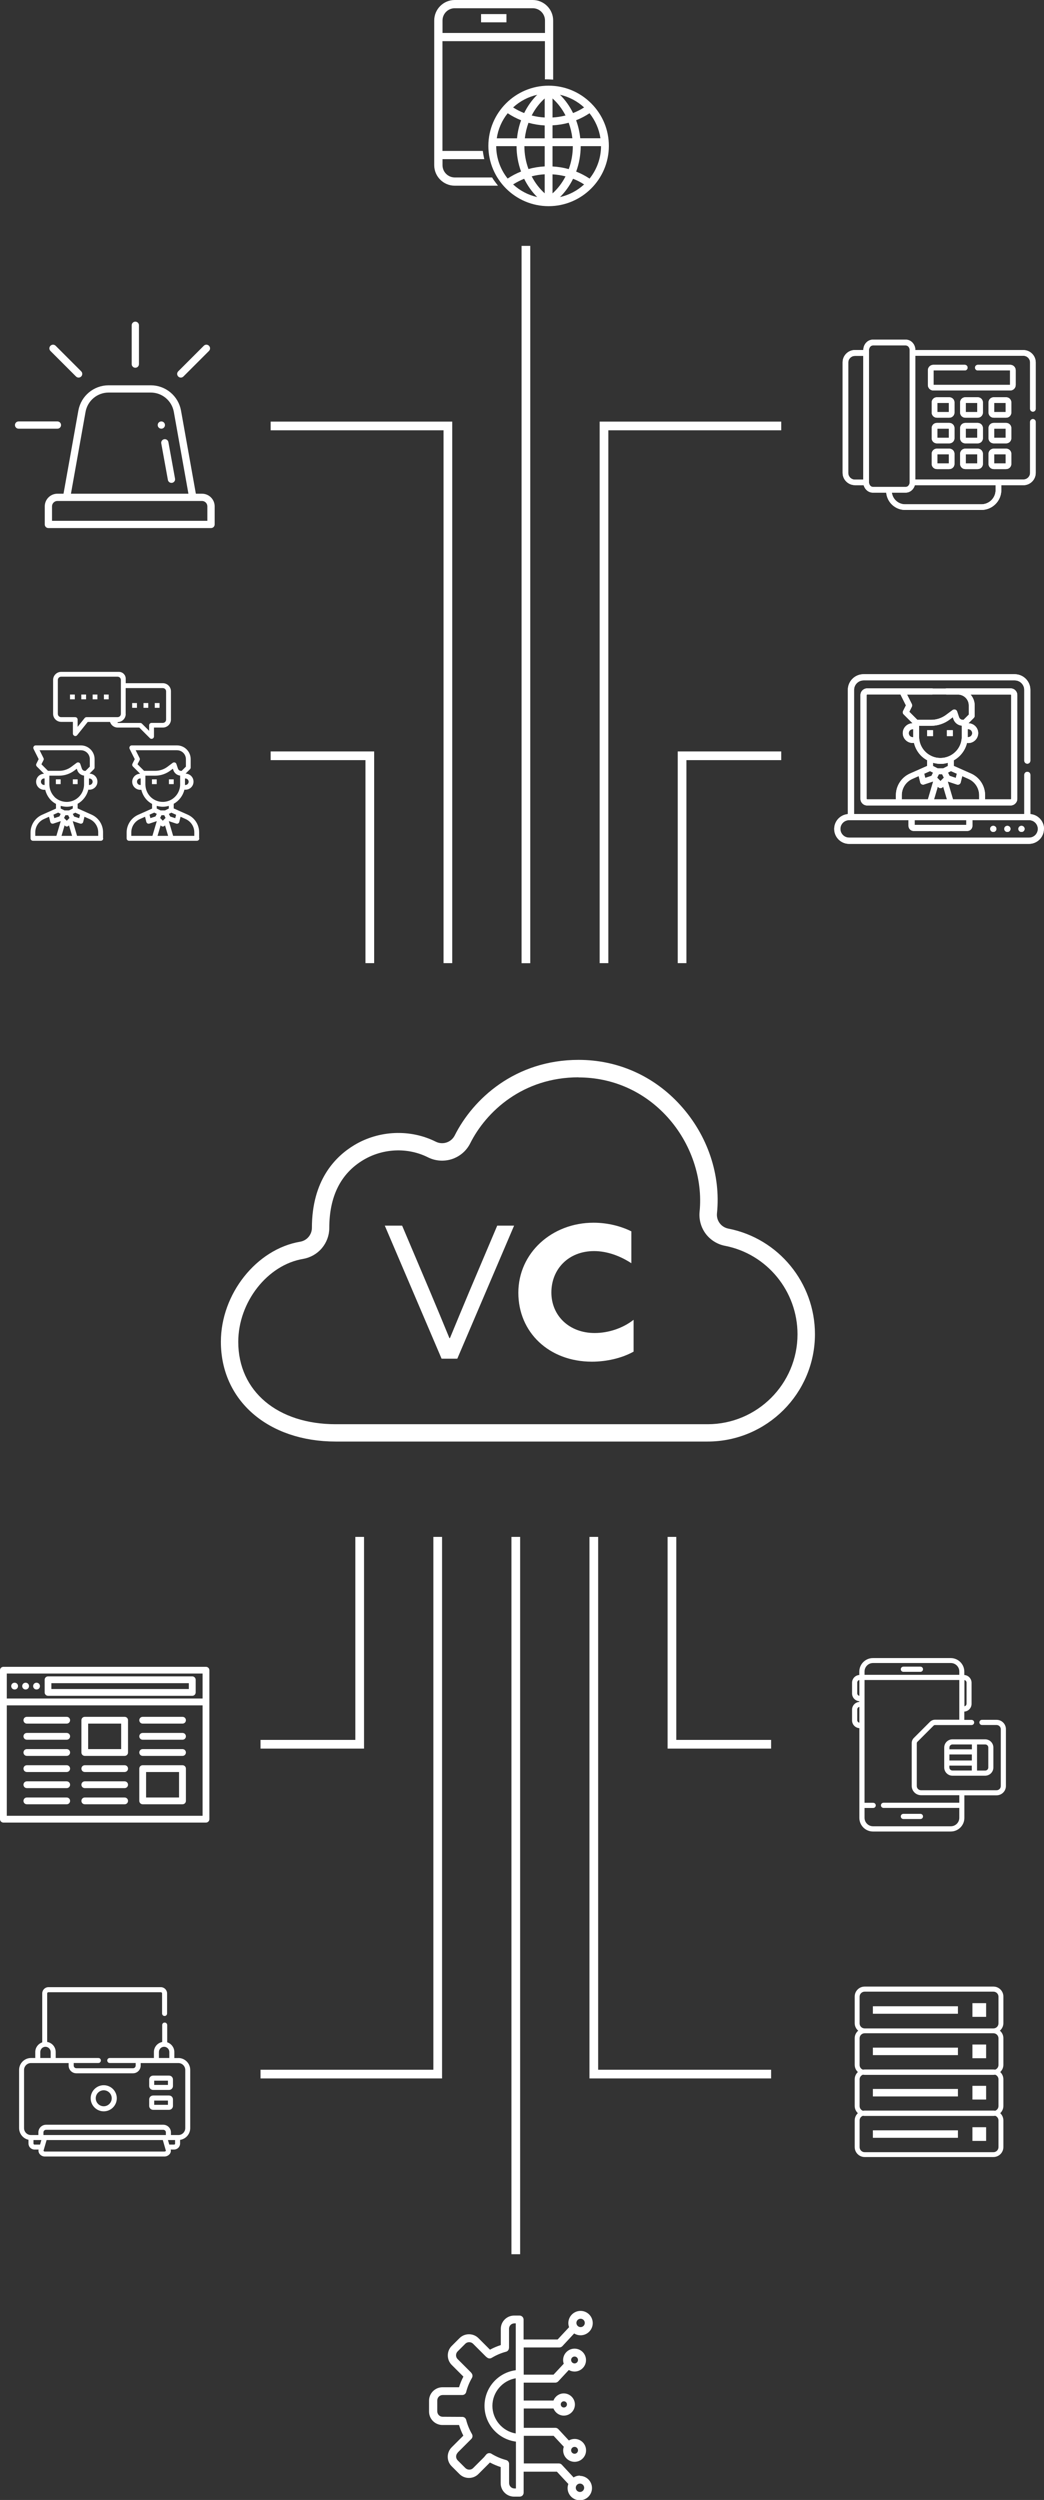<svg xmlns="http://www.w3.org/2000/svg" id="Ebene_2" data-name="Ebene 2" viewBox="0 0 181.45 434.46"><rect x="0" y="0" width="181.45" height="434.46" fill="#333333" stroke="none"/><defs><style>      .cls-1 {        fill: #fff;      }    </style></defs><g id="Skizzen"><g><path class="cls-1" d="M38.39,233.19c0-8.32,6.19-16.12,13.79-17.4.57-.1,1.08-.39,1.45-.83.37-.44.58-1,.58-1.56,0-8.25,4.01-12.38,7.37-14.4,4.3-2.58,9.72-2.81,14.16-.59.57.29,1.25.34,1.86.14.62-.2,1.12-.63,1.42-1.2,3.18-6.36,10.51-13.16,21.55-13.16h0c6.82,0,13.11,2.81,17.71,7.91,4.71,5.21,7.02,12.05,6.33,18.77-.06.61.11,1.22.48,1.71.37.49.9.82,1.52.94,8.71,1.71,15.03,9.42,15.03,18.34,0,10.29-8.37,18.66-18.66,18.66H58.36c-11.76,0-19.97-7.13-19.97-17.34ZM100.56,187.22h0c-9.66,0-16.07,5.93-18.85,11.5-.66,1.3-1.79,2.26-3.18,2.72-1.37.44-2.89.33-4.16-.32-3.52-1.76-7.82-1.57-11.24.48-3.92,2.35-5.9,6.32-5.9,11.82,0,1.28-.47,2.53-1.3,3.51-.83.98-1.99,1.63-3.25,1.85-6.21,1.04-11.27,7.51-11.27,14.42,0,8.56,6.81,14.31,16.95,14.31h64.62c8.62,0,15.63-7.01,15.63-15.63,0-7.48-5.29-13.94-12.57-15.37-1.35-.25-2.55-1-3.38-2.09-.82-1.1-1.2-2.46-1.07-3.83.59-5.79-1.49-11.93-5.57-16.44-4.03-4.46-9.52-6.91-15.47-6.91h0Z"></path><g><path class="cls-1" d="M86.44,213h2.91l-9.87,23.12h-2.73l-9.87-23.12h3.01l4.84,11.42c1.13,2.68,2.3,5.5,3.38,8.13h.09c1.08-2.63,2.26-5.45,3.38-8.13l4.84-11.42Z"></path><path class="cls-1" d="M110.11,234.9c-2.11,1.17-4.79,1.74-7.24,1.74-7.42,0-12.78-5.07-12.78-11.98s5.83-12.17,13.06-12.17c2.49,0,4.79.61,6.58,1.5v5.54c-2.02-1.32-4.28-2.11-6.48-2.11-4.46,0-7.42,3.15-7.42,7.19s3.1,7.05,7.52,7.05c2.44,0,4.93-.85,6.77-2.3v5.54Z"></path></g></g><rect class="cls-1" x="88.89" y="267.09" width="1.51" height="124.66"></rect><g><polygon class="cls-1" points="102.45 267.09 103.96 267.09 103.96 359.69 134.02 359.69 134.02 361.2 102.45 361.2 102.45 267.09"></polygon><polygon class="cls-1" points="116.03 267.09 117.54 267.09 117.54 302.37 134.02 302.37 134.02 303.88 116.03 303.88 116.03 267.09"></polygon><polygon class="cls-1" points="75.32 267.09 76.83 267.09 76.83 361.2 45.28 361.2 45.28 359.69 75.32 359.69 75.32 267.09"></polygon><polygon class="cls-1" points="61.76 267.09 63.27 267.09 63.27 303.88 45.28 303.88 45.28 302.37 61.76 302.37 61.76 267.09"></polygon></g><g><path class="cls-1" d="M31,357.66h-.7v-1.04c0-.79-.52-1.47-1.24-1.7v-2.99c0-.24-.19-.44-.44-.44s-.43.19-.43.44v2.94c-.82.16-1.44.88-1.44,1.74v1.04h-7.68c-.24,0-.43.19-.43.43s.19.44.43.44h4.51v.45c0,.25-.2.46-.45.46h-9.86c-.25,0-.46-.2-.46-.46v-.45h4.29c.24,0,.43-.19.43-.44s-.19-.43-.43-.43h-7.42v-1.04c0-.88-.64-1.61-1.48-1.75v-8.43c0-.12.1-.21.21-.21h19.55c.12,0,.21.1.21.21v3.48c0,.24.19.44.44.44s.43-.2.43-.44v-3.48c0-.6-.49-1.09-1.09-1.09H8.42c-.6,0-1.08.49-1.08,1.09v8.5c-.7.24-1.21.9-1.21,1.68v1.04h-.74c-1.14,0-2.07.93-2.07,2.07v10.11c0,.99.7,1.83,1.63,2.03v.66c0,.57.47,1.04,1.04,1.04h.72c-.06.26,0,.54.17.76.21.28.55.45.88.45h20.85c.36,0,.74-.21.94-.51.14-.21.18-.46.11-.7h.6c.57,0,1.04-.47,1.04-1.04v-.64c1-.15,1.76-1.01,1.76-2.05v-10.11c0-1.14-.93-2.07-2.07-2.07ZM27.62,356.61c0-.5.41-.91.9-.91s.91.41.91.91v1.04h-1.81v-1.04ZM7,356.61c0-.5.41-.91.9-.91s.91.41.91.91v1.04h-1.81v-1.04ZM6.96,372.7h-.97c-.09,0-.17-.08-.17-.17v-.62h1.37l-.23.79ZM28.62,373.91H7.77c-.09,0-.2-.09-.21-.14l.54-1.86h20.2l.53,1.85s0,.02,0,.03c-.03.05-.14.11-.21.11ZM28.84,371.04H7.55v-.46c0-.25.2-.45.45-.45h20.38c.25,0,.45.2.45.45v.46ZM30.44,372.53c0,.09-.08.17-.17.17h-.85l-.23-.79h1.24v.62ZM32.2,369.84c0,.66-.54,1.2-1.2,1.2h-1.29v-.46c0-.73-.6-1.33-1.33-1.33H8c-.73,0-1.33.6-1.33,1.33v.46h-1.29c-.66,0-1.2-.54-1.2-1.2v-10.11c0-.66.54-1.2,1.2-1.2h6.55v.45c0,.73.6,1.33,1.33,1.33h9.86c.73,0,1.33-.6,1.33-1.33v-.45h6.55c.66,0,1.2.54,1.2,1.2v10.11Z"></path><path class="cls-1" d="M29.38,364.17h-2.77c-.38,0-.68.3-.68.68v1.13c0,.38.31.68.68.68h2.77c.38,0,.68-.31.68-.68v-1.13c0-.38-.3-.68-.68-.68ZM29.19,365.79h-2.39v-.74h2.39v.74Z"></path><path class="cls-1" d="M29.38,360.71h-2.77c-.38,0-.68.31-.68.68v1.13c0,.38.31.68.68.68h2.77c.38,0,.68-.31.68-.68v-1.13c0-.38-.3-.68-.68-.68ZM29.19,362.33h-2.39v-.74h2.39v.74Z"></path><path class="cls-1" d="M18.03,362.38c-1.25,0-2.27,1.02-2.27,2.27s1.02,2.27,2.27,2.27,2.27-1.02,2.27-2.27-1.02-2.27-2.27-2.27ZM18.03,366.04c-.77,0-1.39-.63-1.39-1.39s.62-1.39,1.39-1.39,1.39.63,1.39,1.39-.63,1.39-1.39,1.39Z"></path></g><g><path class="cls-1" d="M35.8,289.67H.59c-.33,0-.59.26-.59.59v25.89c0,.32.27.59.59.59h35.21c.32,0,.59-.27.59-.59v-25.89c0-.33-.27-.59-.59-.59ZM35.21,315.56H1.18v-19.19h34.03v19.19ZM35.21,295.18H1.18v-4.34h34.03v4.34Z"></path><path class="cls-1" d="M4.67,299.54h6.92c.33,0,.59-.26.59-.59s-.26-.59-.59-.59h-6.92c-.33,0-.59.26-.59.59s.26.59.59.59Z"></path><path class="cls-1" d="M4.67,302.34h6.92c.33,0,.59-.26.59-.59s-.26-.59-.59-.59h-6.92c-.33,0-.59.26-.59.59s.26.59.59.59Z"></path><path class="cls-1" d="M4.67,305.15h6.92c.33,0,.59-.26.59-.59s-.26-.59-.59-.59h-6.92c-.33,0-.59.26-.59.59s.26.59.59.59Z"></path><path class="cls-1" d="M4.67,307.95h6.92c.33,0,.59-.26.59-.59s-.26-.59-.59-.59h-6.92c-.33,0-.59.26-.59.59s.26.59.59.59Z"></path><path class="cls-1" d="M4.67,310.75h6.92c.33,0,.59-.26.59-.59s-.26-.59-.59-.59h-6.92c-.33,0-.59.26-.59.59s.26.59.59.59Z"></path><path class="cls-1" d="M4.67,313.56h6.92c.33,0,.59-.26.59-.59s-.26-.59-.59-.59h-6.92c-.33,0-.59.26-.59.59s.26.59.59.59Z"></path><path class="cls-1" d="M14.74,307.95h6.92c.33,0,.59-.26.59-.59s-.26-.59-.59-.59h-6.92c-.33,0-.59.26-.59.59s.26.59.59.59Z"></path><path class="cls-1" d="M14.74,310.75h6.92c.33,0,.59-.26.59-.59s-.26-.59-.59-.59h-6.92c-.33,0-.59.26-.59.59s.26.59.59.59Z"></path><path class="cls-1" d="M14.74,313.56h6.92c.33,0,.59-.26.59-.59s-.26-.59-.59-.59h-6.92c-.33,0-.59.26-.59.59s.26.59.59.59Z"></path><path class="cls-1" d="M14.74,305.15h6.92c.33,0,.59-.26.59-.59v-5.61c0-.33-.26-.59-.59-.59h-6.92c-.33,0-.59.26-.59.59v5.61c0,.33.26.59.59.59ZM15.32,299.54h5.74v4.43h-5.74v-4.43Z"></path><path class="cls-1" d="M24.8,305.15h6.92c.33,0,.59-.26.59-.59s-.26-.59-.59-.59h-6.92c-.33,0-.59.26-.59.59s.26.59.59.59Z"></path><path class="cls-1" d="M24.8,302.34h6.92c.33,0,.59-.26.59-.59s-.26-.59-.59-.59h-6.92c-.33,0-.59.26-.59.59s.26.59.59.59Z"></path><path class="cls-1" d="M24.8,299.54h6.92c.33,0,.59-.26.59-.59s-.26-.59-.59-.59h-6.92c-.33,0-.59.26-.59.59s.26.59.59.59Z"></path><path class="cls-1" d="M24.8,313.56h6.92c.32,0,.59-.26.59-.59v-5.61c0-.33-.27-.59-.59-.59h-6.92c-.33,0-.59.26-.59.59v5.61c0,.32.27.59.59.59ZM25.39,307.95h5.73v4.43h-5.73v-4.43Z"></path><path class="cls-1" d="M8.35,294.71h25.07c.32,0,.59-.27.59-.59v-2.2c0-.32-.27-.59-.59-.59H8.35c-.33,0-.59.27-.59.59v2.2c0,.32.27.59.59.59ZM8.93,292.51h23.89v1.02H8.93v-1.02Z"></path><path class="cls-1" d="M2.54,293.61c.16,0,.31-.06.42-.17.11-.11.17-.26.17-.42s-.06-.31-.17-.42c-.11-.11-.26-.17-.42-.17s-.31.06-.42.17c-.11.11-.17.26-.17.42s.06.31.17.42c.11.11.26.17.42.17Z"></path><path class="cls-1" d="M4.45,293.61c.15,0,.31-.06.42-.17.11-.11.17-.26.17-.42s-.06-.31-.17-.42c-.11-.11-.26-.17-.42-.17s-.31.06-.42.17c-.11.11-.17.26-.17.42s.06.31.17.42c.11.11.26.17.42.17Z"></path><path class="cls-1" d="M6.35,293.61c.16,0,.31-.06.42-.17.11-.11.17-.26.17-.42s-.06-.31-.17-.42c-.11-.11-.26-.17-.42-.17s-.31.06-.42.17c-.11.11-.17.26-.17.42s.06.31.17.42c.11.11.26.17.42.17Z"></path></g><g><path class="cls-1" d="M159.97,289.64h-2.96c-.25,0-.45.2-.45.45s.2.45.45.45h2.96c.25,0,.45-.2.45-.45s-.2-.45-.45-.45Z"></path><path class="cls-1" d="M157.01,316.12h2.96c.25,0,.45-.2.45-.45s-.2-.45-.45-.45h-2.96c-.25,0-.45.2-.45.45s.2.45.45.45Z"></path><path class="cls-1" d="M149.36,300.29v15.64c0,1.3,1.06,2.36,2.36,2.36h13.53c1.3,0,2.36-1.06,2.36-2.36v-3.93h5.6c.9,0,1.62-.73,1.62-1.62v-9.88c0-.9-.73-1.62-1.62-1.62h-2.54c-.25,0-.45.2-.45.45s.2.45.45.45h2.54c.4,0,.73.33.73.73v9.88c0,.4-.33.73-.73.73h-13.14c-.4,0-.73-.33-.73-.73v-7.44c0-.09.04-.18.1-.24l2.82-2.82c.06-.06.15-.1.24-.1h6.36c.25,0,.45-.2.45-.45s-.2-.45-.45-.45h-1.26v-1.44c.7-.04,1.26-.63,1.26-1.35v-3.66c0-.72-.56-1.3-1.26-1.35v-.58c0-1.3-1.06-2.36-2.36-2.36h-13.53c-1.3,0-2.36,1.06-2.36,2.36v.58c-.7.04-1.26.63-1.26,1.35v1.86c0,.72.56,1.3,1.26,1.35v.12c-.7.04-1.26.63-1.26,1.35v1.86c0,.72.56,1.3,1.26,1.35ZM167.62,291.97c.21.04.37.22.37.45v3.66c0,.22-.16.41-.37.45v-4.55ZM150.26,290.48c0-.81.66-1.47,1.47-1.47h13.53c.81,0,1.47.66,1.47,1.47v.58h-16.47v-.58ZM150.26,314.2h1.5c.25,0,.45-.2.45-.45s-.2-.45-.45-.45h-1.5v-21.34h16.47v6.9h-4.21c-.33,0-.64.13-.88.36l-2.82,2.82c-.23.23-.36.55-.36.88v7.44c0,.9.73,1.62,1.62,1.62h6.65v1.31h-13.17c-.25,0-.45.2-.45.45s.2.45.45.45h13.17v1.72c0,.81-.66,1.47-1.47,1.47h-13.53c-.81,0-1.47-.66-1.47-1.47v-1.72ZM148.99,294.27v-1.86c0-.22.16-.41.37-.45v2.75c-.21-.04-.37-.22-.37-.45ZM148.99,297.08c0-.22.16-.41.37-.45v2.75c-.21-.04-.37-.22-.37-.45v-1.86Z"></path><path class="cls-1" d="M164.11,303.69v3.48c0,.78.64,1.42,1.42,1.42h5.7c.78,0,1.42-.64,1.42-1.42v-3.48c0-.78-.64-1.42-1.42-1.42h-5.7c-.78,0-1.42.64-1.42,1.42ZM168.91,307.69h-3.38c-.29,0-.53-.24-.53-.53v-.32h3.9v.85ZM168.91,305.95h-3.9v-1.05h3.9v1.05ZM169.81,303.16h1.43c.29,0,.53.24.53.53v3.48c0,.29-.24.53-.53.53h-1.43v-4.53ZM168.91,304.01h-3.9v-.32c0-.29.24-.53.53-.53h3.38v.85Z"></path></g><g><rect class="cls-1" x="169.01" y="348.12" width="2.38" height="2.38"></rect><rect class="cls-1" x="151.71" y="348.66" width="14.78" height="1.3"></rect><rect class="cls-1" x="169.01" y="355.31" width="2.38" height="2.38"></rect><rect class="cls-1" x="151.71" y="355.85" width="14.78" height="1.3"></rect><rect class="cls-1" x="169.01" y="362.49" width="2.38" height="2.38"></rect><rect class="cls-1" x="151.71" y="363.03" width="14.78" height="1.3"></rect><rect class="cls-1" x="169.01" y="369.68" width="2.38" height="2.38"></rect><rect class="cls-1" x="151.71" y="370.22" width="14.78" height="1.3"></rect><path class="cls-1" d="M150.28,374.86h22.38c.95,0,1.73-.77,1.73-1.73v-4.63c0-.5-.21-.94-.55-1.26.34-.32.55-.76.55-1.26v-4.63c0-.5-.21-.94-.55-1.26.34-.32.55-.76.55-1.26v-4.63c0-.52-.24-.99-.61-1.3.37-.32.61-.78.61-1.3v-4.63c0-.95-.77-1.73-1.73-1.73h-22.38c-.95,0-1.73.77-1.73,1.73v4.63c0,.52.24.99.61,1.3-.37.32-.61.78-.61,1.3v4.63c0,.5.21.94.55,1.26-.34.32-.55.76-.55,1.26v4.63c0,.5.21.94.55,1.26-.34.32-.55.76-.55,1.26v4.63c0,.95.77,1.73,1.73,1.73ZM149.4,347c0-.49.4-.88.88-.88h22.38c.49,0,.88.4.88.88v4.63c0,.49-.4.88-.88.88h-22.38c-.49,0-.88-.39-.88-.88v-4.63ZM149.4,354.23c0-.49.4-.88.88-.88h22.38c.49,0,.88.4.88.88v4.63c0,.38-.25.7-.58.82-.1-.02-.19-.03-.3-.03h-22.38c-.1,0-.2.01-.3.03-.34-.12-.58-.44-.58-.82v-4.63ZM149.4,361.37c0-.38.25-.7.58-.82.1.02.19.03.3.03h22.38c.1,0,.2-.01.3-.03.34.12.58.44.58.82v4.63c0,.38-.24.7-.58.82-.1-.02-.2-.03-.3-.03h-22.38c-.1,0-.2.01-.3.03-.34-.12-.58-.44-.58-.82v-4.63ZM149.4,368.51c0-.38.24-.7.58-.82.1.02.2.03.3.03h22.38c.1,0,.2-.01.3-.03.34.12.58.44.58.82v4.63c0,.49-.4.88-.88.88h-22.38c-.49,0-.88-.4-.88-.88v-4.63Z"></path></g><path class="cls-1" d="M100.8,430.22c-.4,0-.78.11-1.11.32l-2.05-2.21c-.13-.14-.32-.22-.51-.22h-6.09v-4.8s5.18,0,5.18,0l1.77,1.9c-.07.21-.11.42-.11.63,0,1.1.89,1.99,1.99,1.99s1.99-.89,1.99-1.99-.89-1.99-1.99-1.99c-.35,0-.69.09-1,.27l-1.84-1.98c-.13-.14-.32-.22-.51-.22h-5.49v-3.36s5.17,0,5.17,0c.29.74,1,1.24,1.79,1.24,1.07,0,1.93-.87,1.93-1.93s-.87-1.93-1.93-1.93c-.79,0-1.51.49-1.79,1.24h-5.18v-3.11s5.49,0,5.49,0c.19,0,.38-.08.51-.22l1.84-1.98c.31.18.65.27,1,.27,1.1,0,1.99-.89,1.99-1.99s-.89-1.99-1.99-1.99-1.99.89-1.99,1.99c0,.2.04.42.11.63l-1.77,1.9h-5.19v-4.73s6.21,0,6.21,0c.19,0,.38-.08.51-.22l2.05-2.21c.33.21.72.32,1.11.32,1.17,0,2.12-.95,2.12-2.12s-.95-2.12-2.12-2.12-2.12.95-2.12,2.12c0,.24.04.47.13.71l-1.99,2.14h-5.92v-3.46c0-.38-.32-.7-.7-.7h-.93c-.62,0-1.21.24-1.65.68-.44.44-.68,1.02-.68,1.65v2.8c-.65.21-1.27.47-1.88.8l-2-2c-.44-.44-1.02-.68-1.65-.68s-1.21.24-1.65.68l-1.35,1.35c-.44.44-.68,1.02-.68,1.65,0,.62.24,1.21.68,1.65l2.03,2.03c-.31.59-.56,1.21-.76,1.85h-2.88c-1.28,0-2.33,1.05-2.33,2.33v1.9c0,1.28,1.04,2.33,2.33,2.33h2.88c.2.64.45,1.26.75,1.85l-2.03,2.03c-.91.91-.91,2.39,0,3.29l1.35,1.35c.44.44,1.02.68,1.65.68s1.21-.24,1.65-.68l1.93-1.93s.03-.03.04-.05l.02-.03c.6.32,1.23.59,1.88.8v2.81c0,1.28,1.04,2.33,2.33,2.33h.97c.18,0,.36-.07.49-.2.13-.13.2-.31.2-.49v-3.65s5.78,0,5.78,0l1.99,2.14c-.08.23-.13.47-.13.71,0,1.17.95,2.12,2.12,2.12s2.12-.95,2.12-2.12c0-1.17-.95-2.12-2.12-2.12ZM101.53,432.34c0,.4-.33.73-.73.73s-.73-.33-.73-.73.33-.73.73-.73.73.33.73.73ZM99.26,425.83c0-.33.27-.6.6-.6s.6.27.6.6-.27.6-.6.6-.6-.27-.6-.6ZM97.46,417.85c0-.3.24-.54.54-.54s.54.24.54.54-.24.54-.54.54-.54-.24-.54-.54ZM99.26,410.13c0-.33.27-.6.6-.6s.6.27.6.6-.27.6-.6.6-.6-.27-.6-.6ZM100.18,403.69c0-.4.33-.73.73-.73s.73.33.73.73-.33.73-.73.73-.73-.33-.73-.73ZM79.52,426.25l2.4-2.4c.22-.22.27-.57.11-.84-.45-.78-.79-1.61-1.01-2.47-.08-.3-.35-.52-.66-.52l-3.42-.02c-.52,0-.94-.42-.94-.94v-1.9c0-.52.42-.94.94-.94h3.41c.32,0,.6-.22.67-.52.22-.86.56-1.69,1.01-2.46.14-.25.12-.55-.05-.78l-.13-.17s-.04-.04-.06-.06l-2.26-2.26c-.18-.18-.27-.41-.27-.66s.1-.49.27-.66l1.35-1.35c.35-.35.97-.35,1.33,0l2.25,2.25s.03.03.05.04l.14.11c.23.19.55.22.81.06.8-.48,1.61-.83,2.48-1.06.28-.07.48-.3.51-.58l.02-.14s0-.06,0-.09v-3.19c0-.25.1-.49.27-.66s.41-.27.66-.27h.24v8.14c-3.1.41-5.43,3.06-5.43,6.2s2.34,5.8,5.46,6.21v8.14s-.26,0-.26,0c-.51,0-.93-.42-.93-.94v-3.33c0-.31-.21-.59-.52-.67-.9-.24-1.76-.61-2.56-1.1-.11-.07-.24-.1-.36-.1-.21,0-.4.09-.54.25l-.37.45-1.91,1.91c-.17.17-.41.26-.66.26h0c-.25,0-.49-.1-.66-.26l-1.35-1.35c-.37-.37-.37-.96,0-1.33ZM85.58,418.11c0-2.36,1.73-4.4,4.05-4.8v9.59c-2.31-.39-4.05-2.43-4.05-4.8Z"></path><rect class="cls-1" x="90.65" y="42.73" width="1.51" height="124.66"></rect><g><polygon class="cls-1" points="78.6 167.38 77.09 167.38 77.09 74.78 47.04 74.78 47.04 73.27 78.6 73.27 78.6 167.38"></polygon><polygon class="cls-1" points="65.03 167.38 63.52 167.38 63.52 132.1 47.04 132.1 47.04 130.59 65.03 130.59 65.03 167.38"></polygon><polygon class="cls-1" points="105.73 167.38 104.22 167.38 104.22 73.27 135.78 73.27 135.78 74.78 105.73 74.78 105.73 167.38"></polygon><polygon class="cls-1" points="119.3 167.38 117.79 167.38 117.79 130.59 135.78 130.59 135.78 132.1 119.3 132.1 119.3 167.38"></polygon></g><g><rect class="cls-1" x="9.71" y="135.44" width=".83" height=".83"></rect><rect class="cls-1" x="12.66" y="135.44" width=".83" height=".83"></rect><path class="cls-1" d="M17.91,145.67v-1.03c0-1.33-.78-2.53-2-3.07l-2.42-1.08v-.8l.04-.02c.89-.51,1.55-1.38,1.81-2.38l.02-.06h.06s.04.01.06.01c.02,0,.04,0,.06,0,.73,0,1.35-.57,1.39-1.31.05-.74-.49-1.38-1.22-1.47l-.15-.02.76-.76c.08-.08.12-.19.12-.29v-1.47c0-1.31-1.07-2.38-2.38-2.38h-7.86c-.14,0-.28.08-.35.2-.08.12-.08.28-.02.41l.89,1.78-.4.8c-.08.16-.05.35.08.48l1.25,1.25-.15.02c-.73.09-1.27.74-1.22,1.47.05.73.66,1.31,1.4,1.31.02,0,.04,0,.06,0,.02,0,.04,0,.06,0h.06s.02.06.02.06c.17.67.52,1.29,1.01,1.78.24.23.51.43.8.59l.04.02v.81l-2.42,1.08c-1.21.54-2,1.75-2,3.07v1.03c0,.23.19.42.42.42h11.79c.23,0,.42-.19.42-.42ZM13.91,141.59l-.15.6-.88-.29-.23-.45.43-.22.83.37ZM12,140.84h-.79l-.66-.33v-.46l.09.02c.31.08.64.13.96.13.32,0,.65-.04.96-.13l.09-.02v.46l-.66.33ZM12.08,142.15l-.47.48-.48-.48.24-.48h.47l.24.48ZM16.1,135.85c0,.31-.25.57-.57.57h-.07v-1.13h.07c.31,0,.57.25.57.57ZM7.75,136.42h-.07c-.31,0-.57-.25-.57-.57s.25-.57.57-.57h.07v1.13ZM7.2,132.82l.36-.71c.06-.12.06-.26,0-.37l-.68-1.36h7.18c.85,0,1.55.69,1.55,1.55v1.3l-.74.74h-.1c-.24,0-.46-.16-.54-.39l-.27-.8c-.04-.13-.14-.23-.27-.27-.04-.01-.08-.02-.12-.02-.09,0-.18.03-.25.08l-.92.69c-.6.45-1.35.7-2.11.7h-1.95l-1.14-1.14ZM9.47,138.48c-.49-.49-.8-1.15-.87-1.84-.01-.1-.02-.2-.02-.29v-1.55h1.71c.93,0,1.86-.31,2.61-.87l.45-.34.08.25c.17.5.6.86,1.12.94h.06v1.56c0,.1,0,.21-.02.31-.1.97-.67,1.84-1.52,2.32-.45.25-.96.39-1.48.39-.45,0-.89-.1-1.3-.29-.31-.15-.6-.35-.84-.59ZM10.12,141.22l.43.22-.23.45-.88.29-.15-.6.83-.37ZM9.82,145.26h-3.69v-.61c0-1,.59-1.9,1.5-2.31l.89-.4.22.89c.05.19.21.32.4.32.04,0,.09,0,.13-.02l1.29-.43-.76,2.57ZM10.69,145.26l.54-1.83.09.09c.08.08.18.12.29.12s.21-.04.29-.12l.09-.09.54,1.83h-1.83ZM17.08,145.26h-3.69l-.75-2.56,1.29.43s.09.02.13.02c.19,0,.36-.13.4-.32l.22-.89.89.4c.91.41,1.5,1.31,1.5,2.31v.61Z"></path><rect class="cls-1" x="26.41" y="135.44" width=".83" height=".83"></rect><rect class="cls-1" x="29.36" y="135.44" width=".83" height=".83"></rect><path class="cls-1" d="M34.61,145.67v-1.03c0-1.33-.78-2.53-2-3.07l-2.42-1.08v-.8l.04-.02c.89-.51,1.55-1.38,1.81-2.38l.02-.06h.06s.04.01.06.01c.02,0,.04,0,.06,0,.73,0,1.35-.57,1.39-1.31.05-.74-.49-1.38-1.22-1.47l-.15-.02.76-.76c.08-.08.12-.19.12-.29v-1.47c0-1.31-1.07-2.38-2.38-2.38h-7.86c-.14,0-.28.07-.35.2-.08.12-.08.28-.02.41l.89,1.78-.4.8c-.08.16-.05.35.08.48l1.25,1.25-.15.02c-.73.09-1.27.74-1.22,1.47.05.73.66,1.31,1.4,1.31.02,0,.04,0,.06,0,.02,0,.04,0,.06,0h.06s.02.06.02.06c.17.67.52,1.29,1.01,1.78.24.23.51.43.8.59l.04.02v.81l-2.42,1.08c-1.21.54-2,1.75-2,3.07v1.03c0,.23.19.42.42.42h11.79c.23,0,.42-.19.42-.42ZM30.61,141.59l-.15.6-.88-.29-.23-.45.43-.22.83.37ZM28.69,140.84h-.79l-.66-.33v-.46l.09.02c.31.08.64.13.96.13.32,0,.65-.04.96-.13l.09-.02v.46l-.66.33ZM28.77,142.15l-.47.48-.47-.48.24-.48h.47l.24.48ZM32.79,135.85c0,.31-.25.57-.57.57h-.07v-1.13h.07c.31,0,.57.25.57.57ZM24.45,136.42h-.07c-.31,0-.57-.25-.57-.57s.25-.57.57-.57h.07v1.13ZM23.9,132.82l.36-.71c.06-.12.06-.25,0-.37l-.68-1.36h7.18c.85,0,1.55.69,1.55,1.55v1.3l-.74.74h-.1c-.24,0-.46-.16-.54-.39l-.27-.8c-.04-.13-.14-.23-.27-.27-.04-.01-.08-.02-.12-.02-.09,0-.18.03-.25.08l-.92.69c-.6.45-1.35.7-2.11.7h-1.95l-1.14-1.14ZM26.16,138.48c-.49-.49-.8-1.15-.87-1.84-.01-.1-.02-.2-.02-.29v-1.55h1.71c.93,0,1.86-.31,2.61-.87l.46-.34.08.25c.17.5.6.86,1.12.94h.06v1.56c0,.1,0,.21-.02.31-.1.97-.67,1.84-1.52,2.32-.45.25-.96.39-1.48.39-.45,0-.89-.1-1.29-.29-.31-.15-.6-.35-.84-.59ZM26.82,141.22l.43.22-.23.45-.88.29-.15-.6.83-.37ZM26.51,145.26h-3.69v-.61c0-1,.59-1.9,1.5-2.31l.89-.4.22.89c.05.19.21.32.4.32.04,0,.09,0,.13-.02l1.29-.43-.76,2.57ZM27.38,145.26l.54-1.83.09.09c.08.08.18.12.29.12s.21-.04.29-.12l.09-.09.54,1.83h-1.83ZM33.78,145.26h-3.69l-.75-2.56,1.29.43s.09.02.13.02c.19,0,.36-.13.4-.32l.22-.89.89.4c.91.41,1.5,1.31,1.5,2.31v.61Z"></path><path class="cls-1" d="M12.94,127.9s.09.02.14.02c.13,0,.25-.06.33-.16l1.84-2.3h3.87l.02.05c.2.56.72.93,1.31.93h3.76l1.84,1.84c.08.08.18.12.29.12.06,0,.11-.01.16-.03.16-.06.26-.22.26-.38v-1.55h1.55c.77,0,1.4-.63,1.4-1.4v-4.91c0-.77-.63-1.4-1.4-1.4h-6.46v-.79c0-.65-.53-1.18-1.18-1.18h-10.04c-.77,0-1.4.63-1.4,1.4v5.89c0,.77.63,1.4,1.4,1.4h2.04v2.04c0,.18.11.33.28.39ZM21.84,124.07v-4.49h6.46c.31,0,.57.25.57.57v4.91c0,.31-.25.57-.57.57h-1.96c-.23,0-.42.19-.42.42v.96l-1.25-1.25c-.08-.08-.19-.12-.29-.12h-3.93v-.15c.77,0,1.4-.63,1.4-1.4ZM10.62,124.63c-.31,0-.57-.25-.57-.57v-5.89c0-.31.25-.57.57-.57h9.82c.31,0,.57.25.57.57v5.89c0,.31-.25.57-.57.57h-5.4c-.13,0-.25.06-.33.16l-1.22,1.53v-1.27c0-.23-.19-.42-.42-.42h-2.46Z"></path><rect class="cls-1" x="12.17" y="120.7" width=".83" height=".83"></rect><rect class="cls-1" x="14.13" y="120.7" width=".83" height=".83"></rect><rect class="cls-1" x="16.1" y="120.7" width=".83" height=".83"></rect><rect class="cls-1" x="18.06" y="120.7" width=".83" height=".83"></rect><rect class="cls-1" x="22.97" y="122.18" width=".83" height=".83"></rect><rect class="cls-1" x="24.94" y="122.18" width=".83" height=".83"></rect><rect class="cls-1" x="26.9" y="122.18" width=".83" height=".83"></rect></g><g><path class="cls-1" d="M35.1,85.8h-1.06l-2.58-14.45c-.46-2.54-2.67-4.39-5.26-4.39h-7.32c-2.59,0-4.8,1.85-5.26,4.39l-2.58,14.45h-1.06c-1.22,0-2.2.99-2.2,2.2v3.14c0,.35.28.63.63.63h28.27c.35,0,.63-.28.63-.63v-3.14c0-1.22-.99-2.2-2.2-2.2ZM14.87,71.57c.35-1.94,2.04-3.35,4.01-3.35h7.32c1.97,0,3.66,1.41,4.01,3.35l2.54,14.23H12.33l2.54-14.23ZM36.04,90.51H9.04v-2.51c0-.52.42-.94.94-.94h25.12c.52,0,.94.42.94.94v2.51Z"></path><path class="cls-1" d="M28.67,73.87c0-.35-.28-.63-.63-.63s-.63.28-.63.63.28.63.63.63.63-.28.63-.63Z"></path><path class="cls-1" d="M29.27,76.84c-.05-.3-.32-.52-.62-.52-.04,0-.08,0-.11.01-.17.03-.31.12-.41.26-.1.14-.13.31-.1.47l1.15,6.34c.05.3.32.52.62.52.04,0,.08,0,.11-.01.17-.03.31-.12.41-.26s.13-.31.1-.47l-1.15-6.34Z"></path><path class="cls-1" d="M22.89,56.53v6.75c0,.35.28.63.63.63s.63-.28.63-.63v-6.75c0-.35-.28-.63-.63-.63s-.63.28-.63.63Z"></path><path class="cls-1" d="M10.61,73.87c0-.35-.28-.63-.63-.63H3.23c-.35,0-.63.28-.63.63s.28.63.63.63h6.75c.35,0,.63-.28.63-.63Z"></path><path class="cls-1" d="M31.43,65.62c.17,0,.33-.07.45-.19l4.44-4.44c.25-.25.25-.65,0-.9-.12-.12-.28-.19-.45-.19s-.33.07-.45.19l-4.44,4.44c-.12.12-.19.28-.19.45s.07.33.19.45c.12.12.28.19.45.19Z"></path><path class="cls-1" d="M13.21,65.43c.12.12.28.19.45.19s.33-.07.45-.19c.25-.25.25-.65,0-.9l-4.44-4.44c-.12-.12-.28-.19-.45-.19s-.33.07-.45.19c-.12.12-.19.28-.19.45s.07.33.19.45l4.44,4.44Z"></path></g><g><g><path class="cls-1" d="M148.58,84.33h1.53c.21.74.84,1.28,1.58,1.28h2.34c.15,1.69,1.56,3.01,3.29,3.01h13.25c1.91,0,3.46-1.55,3.46-3.46v-.84h3.84c1.18,0,2.14-.96,2.14-2.14v-8.86c0-.27-.22-.49-.49-.49s-.49.22-.49.49v8.86c0,.64-.52,1.15-1.16,1.15h-18.78v-21.5h18.78c.64,0,1.16.52,1.16,1.15v8.07c0,.27.22.49.49.49s.49-.22.49-.49v-8.07c0-1.18-.96-2.14-2.14-2.14h-18.78c0-1-.74-1.81-1.65-1.81h-5.74c-.91,0-1.65.81-1.65,1.8h0s-1.46,0-1.46,0c-1.18,0-2.14.96-2.14,2.14v19.2c0,1.18.96,2.14,2.14,2.14ZM159.01,84.33h14.03v.83c0,1.37-1.11,2.48-2.48,2.48h-13.25c-1.18,0-2.16-.89-2.3-2.03h2.41c.74,0,1.37-.54,1.58-1.28ZM151.03,60.85c0-.44.31-.82.67-.82h5.74c.36,0,.67.37.67.82v22.95c0,.44-.31.82-.67.82h-5.74c-.36,0-.67-.38-.67-.82v-22.95ZM147.43,63c0-.64.52-1.15,1.15-1.15h1.46v21.5h-1.46c-.64,0-1.15-.52-1.15-1.15v-19.2Z"></path><path class="cls-1" d="M176.53,66.91v-2.56c0-.53-.43-.95-.95-.95h-5.63c-.27,0-.49.22-.49.49s.22.49.49.49h5.6v2.51h-13.3v-2.51h5.43c.27,0,.49-.22.49-.49s-.22-.49-.49-.49h-5.46c-.53,0-.95.43-.95.95v2.56c0,.53.43.95.95.95h13.36c.53,0,.95-.43.95-.95Z"></path><path class="cls-1" d="M165.89,69.94c0-.5-.4-.9-.9-.9h-2.16c-.5,0-.9.4-.9.9v1.75c0,.5.4.9.9.9h2.16c.5,0,.9-.4.9-.9v-1.75ZM164.91,71.61h-2v-1.59h2v1.59Z"></path><path class="cls-1" d="M170.83,69.94c0-.5-.4-.9-.9-.9h-2.16c-.5,0-.9.4-.9.9v1.75c0,.5.4.9.9.9h2.16c.5,0,.9-.4.9-.9v-1.75ZM169.85,71.61h-2v-1.59h2v1.59Z"></path><path class="cls-1" d="M175.77,69.94c0-.5-.4-.9-.9-.9h-2.16c-.5,0-.9.4-.9.9v1.75c0,.5.4.9.9.9h2.16c.5,0,.9-.4.9-.9v-1.75ZM174.79,71.61h-2v-1.59h2v1.59Z"></path><path class="cls-1" d="M165.89,74.4c0-.5-.4-.9-.9-.9h-2.16c-.5,0-.9.4-.9.9v1.75c0,.5.4.9.9.9h2.16c.5,0,.9-.4.9-.9v-1.75ZM164.91,76.08h-2v-1.59h2v1.59Z"></path><path class="cls-1" d="M170.83,74.4c0-.5-.4-.9-.9-.9h-2.16c-.5,0-.9.4-.9.9v1.75c0,.5.4.9.9.9h2.16c.5,0,.9-.4.9-.9v-1.75ZM169.85,76.08h-2v-1.59h2v1.59Z"></path><path class="cls-1" d="M175.77,74.4c0-.5-.4-.9-.9-.9h-2.16c-.5,0-.9.4-.9.9v1.75c0,.5.4.9.9.9h2.16c.5,0,.9-.4.9-.9v-1.75ZM174.79,76.08h-2v-1.59h2v1.59Z"></path><path class="cls-1" d="M164.99,77.97h-2.16c-.5,0-.9.4-.9.9v1.75c0,.5.4.9.9.9h2.16c.5,0,.9-.4.9-.9v-1.75c0-.5-.4-.9-.9-.9ZM164.91,80.54h-2v-1.59h2v1.59Z"></path><path class="cls-1" d="M169.93,77.97h-2.16c-.5,0-.9.4-.9.9v1.75c0,.5.4.9.9.9h2.16c.5,0,.9-.4.9-.9v-1.75c0-.5-.4-.9-.9-.9ZM169.85,80.54h-2v-1.59h2v1.59Z"></path><path class="cls-1" d="M174.87,77.97h-2.16c-.5,0-.9.4-.9.9v1.75c0,.5.4.9.9.9h2.16c.5,0,.9-.4.9-.9v-1.75c0-.5-.4-.9-.9-.9ZM174.79,80.54h-2v-1.59h2v1.59Z"></path></g><g><path class="cls-1" d="M148.58,84.33h1.53c.21.74.84,1.28,1.58,1.28h2.34c.15,1.69,1.56,3.01,3.29,3.01h13.25c1.91,0,3.46-1.55,3.46-3.46v-.84h3.84c1.18,0,2.14-.96,2.14-2.14v-8.86c0-.27-.22-.49-.49-.49s-.49.22-.49.49v8.86c0,.64-.52,1.15-1.16,1.15h-18.78v-21.5h18.78c.64,0,1.16.52,1.16,1.15v8.07c0,.27.22.49.49.49s.49-.22.49-.49v-8.07c0-1.18-.96-2.14-2.14-2.14h-18.78c0-1-.74-1.81-1.65-1.81h-5.74c-.91,0-1.65.81-1.65,1.8h0s-1.46,0-1.46,0c-1.18,0-2.14.96-2.14,2.14v19.2c0,1.18.96,2.14,2.14,2.14ZM159.01,84.33h14.03v.83c0,1.37-1.11,2.48-2.48,2.48h-13.25c-1.18,0-2.16-.89-2.3-2.03h2.41c.74,0,1.37-.54,1.58-1.28ZM151.03,60.85c0-.44.31-.82.67-.82h5.74c.36,0,.67.37.67.82v22.95c0,.44-.31.82-.67.82h-5.74c-.36,0-.67-.38-.67-.82v-22.95ZM147.43,63c0-.64.52-1.15,1.15-1.15h1.46v21.5h-1.46c-.64,0-1.15-.52-1.15-1.15v-19.2Z"></path><path class="cls-1" d="M176.53,66.91v-2.56c0-.53-.43-.95-.95-.95h-5.63c-.27,0-.49.22-.49.49s.22.49.49.49h5.6v2.51h-13.3v-2.51h5.43c.27,0,.49-.22.49-.49s-.22-.49-.49-.49h-5.46c-.53,0-.95.43-.95.95v2.56c0,.53.43.95.95.95h13.36c.53,0,.95-.43.95-.95Z"></path><path class="cls-1" d="M165.89,69.94c0-.5-.4-.9-.9-.9h-2.16c-.5,0-.9.4-.9.9v1.75c0,.5.4.9.9.9h2.16c.5,0,.9-.4.9-.9v-1.75ZM164.91,71.61h-2v-1.59h2v1.59Z"></path><path class="cls-1" d="M170.83,69.94c0-.5-.4-.9-.9-.9h-2.16c-.5,0-.9.4-.9.9v1.75c0,.5.4.9.9.9h2.16c.5,0,.9-.4.9-.9v-1.75ZM169.85,71.61h-2v-1.59h2v1.59Z"></path><path class="cls-1" d="M175.77,69.94c0-.5-.4-.9-.9-.9h-2.16c-.5,0-.9.4-.9.9v1.75c0,.5.4.9.9.9h2.16c.5,0,.9-.4.9-.9v-1.75ZM174.79,71.61h-2v-1.59h2v1.59Z"></path><path class="cls-1" d="M165.89,74.4c0-.5-.4-.9-.9-.9h-2.16c-.5,0-.9.4-.9.9v1.75c0,.5.4.9.9.9h2.16c.5,0,.9-.4.9-.9v-1.75ZM164.91,76.08h-2v-1.59h2v1.59Z"></path><path class="cls-1" d="M170.83,74.4c0-.5-.4-.9-.9-.9h-2.16c-.5,0-.9.4-.9.9v1.75c0,.5.4.9.9.9h2.16c.5,0,.9-.4.9-.9v-1.75ZM169.85,76.08h-2v-1.59h2v1.59Z"></path><path class="cls-1" d="M175.77,74.4c0-.5-.4-.9-.9-.9h-2.16c-.5,0-.9.4-.9.9v1.75c0,.5.4.9.9.9h2.16c.5,0,.9-.4.9-.9v-1.75ZM174.79,76.08h-2v-1.59h2v1.59Z"></path><path class="cls-1" d="M164.99,77.97h-2.16c-.5,0-.9.4-.9.9v1.75c0,.5.4.9.9.9h2.16c.5,0,.9-.4.9-.9v-1.75c0-.5-.4-.9-.9-.9ZM164.91,80.54h-2v-1.59h2v1.59Z"></path><path class="cls-1" d="M169.93,77.97h-2.16c-.5,0-.9.4-.9.9v1.75c0,.5.4.9.9.9h2.16c.5,0,.9-.4.9-.9v-1.75c0-.5-.4-.9-.9-.9ZM169.85,80.54h-2v-1.59h2v1.59Z"></path><path class="cls-1" d="M174.87,77.97h-2.16c-.5,0-.9.4-.9.9v1.75c0,.5.4.9.9.9h2.16c.5,0,.9-.4.9-.9v-1.75c0-.5-.4-.9-.9-.9ZM174.79,80.54h-2v-1.59h2v1.59Z"></path></g></g><g><g><rect class="cls-1" x="161.14" y="126.9" width="1.02" height="1.02"></rect><rect class="cls-1" x="164.58" y="126.9" width="1.02" height="1.02"></rect><path class="cls-1" d="M172.65,143.52h-.03c-.3,0-.53.24-.53.53s.24.53.53.53h.03c.29,0,.53-.24.53-.53s-.24-.53-.53-.53Z"></path><path class="cls-1" d="M175.1,143.52h-.03c-.3,0-.53.24-.53.53s.24.53.53.53h.03c.29,0,.53-.24.53-.53s-.24-.53-.53-.53Z"></path><path class="cls-1" d="M177.55,143.52h-.03c-.29,0-.53.24-.53.53s.24.53.53.53h.03c.3,0,.53-.24.53-.53s-.24-.53-.53-.53Z"></path><path class="cls-1" d="M181.45,144.06c0-1.35-1.04-2.47-2.37-2.58v-6.82c0-.3-.24-.53-.53-.53h0c-.29,0-.53.24-.53.53v6.81h-29.58v-21.58c0-.91.74-1.65,1.65-1.65h26.28c.91,0,1.65.74,1.65,1.65v12.3c0,.29.24.53.53.53s.53-.24.53-.53v-12.3c0-1.5-1.22-2.72-2.72-2.72h-26.28c-1.5,0-2.72,1.22-2.72,2.72v21.59c-1.32.11-2.37,1.22-2.37,2.58,0,1.43,1.16,2.59,2.58,2.59h31.28c1.42,0,2.58-1.16,2.58-2.59ZM167.94,142.54v.81h-8.97v-.81s8.97,0,8.97,0ZM147.58,145.57c-.84,0-1.52-.68-1.52-1.52s.68-1.52,1.52-1.52h10.32v.99c0,.49.4.89.89.89h9.33c.49,0,.89-.4.89-.89v-.99h9.85c.84,0,1.52.68,1.52,1.52s-.68,1.52-1.52,1.52h-31.28Z"></path><path class="cls-1" d="M164.48,119.63c-.05,0-.1.02-.14.03h-2.2s-.08-.03-.12-.03h-11.3c-.64,0-1.17.52-1.17,1.17v18.01c0,.65.52,1.17,1.17,1.17h24.92c.64,0,1.17-.52,1.17-1.17v-18.01c0-.65-.52-1.17-1.17-1.17h-11.16ZM162.02,120.71s.06-.01.1-.02h2.29s.05.02.08.02h2.14c.98.08,1.75.89,1.75,1.88v1.6l-.91.91h-.13c-.3,0-.56-.19-.66-.47l-.33-.98c-.05-.16-.18-.28-.33-.33-.05-.02-.1-.02-.15-.02-.11,0-.22.04-.31.1l-1.13.84c-.74.55-1.66.86-2.59.86h-2.4l-1.4-1.4.44-.88c.07-.14.07-.31,0-.46l-.83-1.65h4.36ZM168.28,126.72c.38,0,.69.31.69.69s-.31.69-.69.69h-.09v-1.39h.09ZM163.94,133.53h-.97l-.81-.41v-.56l.11.03c.39.1.78.15,1.18.16.4,0,.8-.05,1.18-.16l.11-.03v.56l-.81.41ZM164.04,135.15l-.58.59-.58-.59.3-.59h.57l.3.59ZM162.17,134.27l-.28.56-1.08.36-.18-.73,1.01-.45.53.27ZM165.28,134.01l1.02.45-.18.73-1.08-.36-.28-.56.53-.27ZM165.27,131.25c-.55.31-1.18.48-1.82.48-.55,0-1.1-.12-1.59-.36-.38-.18-.73-.42-1.03-.72-.61-.61-.99-1.41-1.07-2.26-.01-.12-.02-.24-.02-.36v-1.9h2.1c1.15,0,2.28-.38,3.2-1.07l.56-.42.1.31c.21.62.74,1.06,1.38,1.15h.08v1.92c0,.13,0,.25-.02.38-.12,1.2-.82,2.26-1.87,2.85ZM158.72,126.72v1.39h-.09c-.38,0-.69-.31-.69-.69s.31-.69.69-.69h.09ZM155.71,138.2v.71h-4.99c-.05,0-.1-.05-.1-.1v-18.01c0-.06.05-.1.1-.1h5.79s.94,1.88.94,1.88l-.49.98c-.1.2-.06.44.1.59l1.54,1.54-.19.02c-.9.11-1.56.91-1.5,1.81.06.9.81,1.6,1.72,1.6.03,0,.05,0,.07,0,.02,0,.05,0,.07-.01h.08s.02.07.02.07c.21.83.64,1.58,1.24,2.18.29.28.62.53.98.73l.05.03v.99l-2.98,1.32c-1.49.66-2.45,2.14-2.45,3.77ZM161.28,138.91h-4.55v-.71c0-1.23.72-2.34,1.84-2.84l1.1-.49.27,1.1c.06.23.26.39.5.39.05,0,.11,0,.16-.03l1.59-.53-.91,3.1ZM162.34,138.91l.65-2.2.11.11c.1.09.22.15.36.15s.26-.05.36-.15l.11-.11.65,2.2h-2.22ZM170.18,138.91h-4.55l-.91-3.1,1.59.53c.05.02.11.03.16.03.24,0,.44-.16.5-.39l.27-1.1,1.1.49c1.12.5,1.84,1.61,1.84,2.84v.71ZM175.75,138.81c0,.05-.05.1-.1.1h-4.44v-.71c0-1.63-.96-3.11-2.45-3.77l-2.98-1.32v-.98l.05-.03c1.1-.63,1.91-1.7,2.22-2.92l.02-.07h.08s.05.01.07.02c.02,0,.05,0,.08,0,.9,0,1.65-.71,1.71-1.61.06-.9-.6-1.7-1.5-1.81l-.19-.02.93-.93c.1-.1.15-.23.15-.36v-1.81c0-.72-.27-1.37-.71-1.88h6.96c.06,0,.1.05.1.1v18.01Z"></path></g><g><rect class="cls-1" x="161.14" y="126.9" width="1.02" height="1.02"></rect><rect class="cls-1" x="164.58" y="126.9" width="1.02" height="1.02"></rect><path class="cls-1" d="M172.65,143.52h-.03c-.3,0-.53.24-.53.53s.24.53.53.53h.03c.29,0,.53-.24.53-.53s-.24-.53-.53-.53Z"></path><path class="cls-1" d="M175.1,143.52h-.03c-.3,0-.53.24-.53.53s.24.53.53.53h.03c.29,0,.53-.24.53-.53s-.24-.53-.53-.53Z"></path><path class="cls-1" d="M177.55,143.52h-.03c-.29,0-.53.24-.53.53s.24.53.53.53h.03c.3,0,.53-.24.53-.53s-.24-.53-.53-.53Z"></path><path class="cls-1" d="M181.45,144.06c0-1.35-1.04-2.47-2.37-2.58v-6.82c0-.3-.24-.53-.53-.53h0c-.29,0-.53.24-.53.53v6.81h-29.58v-21.58c0-.91.74-1.65,1.65-1.65h26.28c.91,0,1.65.74,1.65,1.65v12.3c0,.29.24.53.53.53s.53-.24.53-.53v-12.3c0-1.5-1.22-2.72-2.72-2.72h-26.28c-1.5,0-2.72,1.22-2.72,2.72v21.59c-1.32.11-2.37,1.22-2.37,2.58,0,1.43,1.16,2.59,2.58,2.59h31.28c1.42,0,2.58-1.16,2.58-2.59ZM167.94,142.54v.81h-8.97v-.81s8.97,0,8.97,0ZM147.58,145.57c-.84,0-1.52-.68-1.52-1.52s.68-1.52,1.52-1.52h10.32v.99c0,.49.4.89.89.89h9.33c.49,0,.89-.4.89-.89v-.99h9.85c.84,0,1.52.68,1.52,1.52s-.68,1.52-1.52,1.52h-31.28Z"></path><path class="cls-1" d="M164.48,119.63c-.05,0-.1.02-.14.03h-2.2s-.08-.03-.12-.03h-11.3c-.64,0-1.17.52-1.17,1.17v18.01c0,.65.52,1.17,1.17,1.17h24.92c.64,0,1.17-.52,1.17-1.17v-18.01c0-.65-.52-1.17-1.17-1.17h-11.16ZM162.02,120.71s.06-.01.1-.02h2.29s.05.02.08.02h2.14c.98.08,1.75.89,1.75,1.88v1.6l-.91.91h-.13c-.3,0-.56-.19-.66-.47l-.33-.98c-.05-.16-.18-.28-.33-.33-.05-.02-.1-.02-.15-.02-.11,0-.22.04-.31.1l-1.13.84c-.74.55-1.66.86-2.59.86h-2.4l-1.4-1.4.44-.88c.07-.14.07-.31,0-.46l-.83-1.65h4.36ZM168.28,126.72c.38,0,.69.31.69.69s-.31.69-.69.69h-.09v-1.39h.09ZM163.94,133.53h-.97l-.81-.41v-.56l.11.03c.39.1.78.15,1.18.16.4,0,.8-.05,1.18-.16l.11-.03v.56l-.81.41ZM164.04,135.15l-.58.59-.58-.59.3-.59h.57l.3.59ZM162.17,134.27l-.28.56-1.08.36-.18-.73,1.01-.45.53.27ZM165.28,134.01l1.02.45-.18.73-1.08-.36-.28-.56.53-.27ZM165.27,131.25c-.55.31-1.18.48-1.82.48-.55,0-1.1-.12-1.59-.36-.38-.18-.73-.42-1.03-.72-.61-.61-.99-1.41-1.07-2.26-.01-.12-.02-.24-.02-.36v-1.9h2.1c1.15,0,2.28-.38,3.2-1.07l.56-.42.1.31c.21.62.74,1.06,1.38,1.15h.08v1.92c0,.13,0,.25-.02.38-.12,1.2-.82,2.26-1.87,2.85ZM158.72,126.72v1.39h-.09c-.38,0-.69-.31-.69-.69s.31-.69.69-.69h.09ZM155.71,138.2v.71h-4.99c-.05,0-.1-.05-.1-.1v-18.01c0-.06.05-.1.1-.1h5.79s.94,1.88.94,1.88l-.49.98c-.1.2-.06.44.1.59l1.54,1.54-.19.02c-.9.11-1.56.91-1.5,1.81.06.9.81,1.6,1.72,1.6.03,0,.05,0,.07,0,.02,0,.05,0,.07-.01h.08s.02.07.02.07c.21.83.64,1.58,1.24,2.18.29.28.62.53.98.73l.05.03v.99l-2.98,1.32c-1.49.66-2.45,2.14-2.45,3.77ZM161.28,138.91h-4.55v-.71c0-1.23.72-2.34,1.84-2.84l1.1-.49.27,1.1c.06.23.26.39.5.39.05,0,.11,0,.16-.03l1.59-.53-.91,3.1ZM162.34,138.91l.65-2.2.11.11c.1.09.22.15.36.15s.26-.05.36-.15l.11-.11.65,2.2h-2.22ZM170.18,138.91h-4.55l-.91-3.1,1.59.53c.05.02.11.03.16.03.24,0,.44-.16.5-.39l.27-1.1,1.1.49c1.12.5,1.84,1.61,1.84,2.84v.71ZM175.75,138.81c0,.05-.05.1-.1.1h-4.44v-.71c0-1.63-.96-3.11-2.45-3.77l-2.98-1.32v-.98l.05-.03c1.1-.63,1.91-1.7,2.22-2.92l.02-.07h.08s.05.01.07.02c.02,0,.05,0,.08,0,.9,0,1.65-.71,1.71-1.61.06-.9-.6-1.7-1.5-1.81l-.19-.02.93-.93c.1-.1.15-.23.15-.36v-1.81c0-.72-.27-1.37-.71-1.88h6.96c.06,0,.1.05.1.1v18.01Z"></path></g></g><g><path class="cls-1" d="M102.75,17.96c-1.98-1.98-4.61-3.07-7.4-3.07-5.77,0-10.47,4.7-10.47,10.47s4.7,10.47,10.47,10.47,10.47-4.7,10.47-10.47c0-2.79-1.09-5.42-3.07-7.4ZM104.46,25.4c0,2.05-.71,4.04-1.99,5.64-.72-.48-1.5-.89-2.33-1.22.52-1.42.78-2.91.79-4.42h3.54ZM100.85,24.04c-.11-1.08-.35-2.13-.72-3.14.83-.33,1.61-.74,2.33-1.22,1.01,1.27,1.66,2.76,1.9,4.35h-3.51ZM98.29,30.65c-.58,1.14-1.36,2.15-2.26,2.96v-3.31c.76.04,1.52.16,2.26.35ZM96.03,28.93v-3.53h3.53c0,1.37-.24,2.71-.71,3.99-.91-.25-1.85-.41-2.81-.46ZM101.52,32.05c-1.18,1.09-2.64,1.85-4.19,2.2.91-.9,1.68-1.98,2.27-3.18.68.26,1.32.59,1.92.98ZM99.6,19.65c-.59-1.2-1.36-2.28-2.27-3.18,1.56.35,3.01,1.11,4.19,2.2-.6.39-1.25.71-1.92.98ZM98.84,21.33c.32.87.53,1.77.64,2.7h-3.45v-2.25c.96-.05,1.9-.2,2.81-.45ZM96.03,20.42v-3.31c.91.81,1.68,1.82,2.26,2.96-.74.19-1.5.31-2.26.35ZM91.1,31.07c.59,1.2,1.36,2.28,2.27,3.18-1.56-.35-3.01-1.11-4.19-2.2.6-.38,1.25-.71,1.92-.98ZM86.34,24.04c.23-1.59.88-3.09,1.9-4.36.72.48,1.5.89,2.33,1.22-.37,1.01-.61,2.06-.71,3.14h-3.51ZM94.67,21.79v2.25h-3.45c.1-.93.32-1.84.63-2.7.92.25,1.86.41,2.81.46ZM94.67,17.11v3.31c-.76-.04-1.52-.16-2.26-.35.58-1.14,1.36-2.15,2.26-2.96ZM89.18,18.67c1.18-1.09,2.64-1.85,4.19-2.2-.91.9-1.68,1.98-2.27,3.18-.68-.27-1.32-.59-1.92-.98ZM91.85,29.38c-.47-1.28-.71-2.61-.71-3.98h3.53v3.52c-.96.05-1.9.2-2.82.46ZM94.67,30.29v3.31c-.9-.81-1.68-1.82-2.26-2.96.74-.19,1.5-.31,2.26-.35ZM90.56,29.81c-.83.33-1.61.74-2.33,1.22-1.28-1.6-1.98-3.59-1.99-5.63h3.54c0,1.51.27,3,.78,4.41Z"></path><rect class="cls-1" x="83.61" y="2.45" width="4.41" height="1.43"></rect><path class="cls-1" d="M85.62,30.98l-.09-.14h-6.54c-1.15-.03-2.08-.97-2.08-2.13v-1.05h7.26l-.08-.37c-.05-.25-.1-.52-.14-.79l-.04-.27h-7.01V7.15h17.81v6.64h.31c.24,0,.5.01.79.03l.33.02V3.56c0-1.96-1.6-3.56-3.56-3.56h-13.55c-1.96,0-3.56,1.6-3.56,3.56v25.15c0,1.96,1.6,3.56,3.56,3.56h7.52l-.38-.5c-.2-.25-.38-.52-.56-.79ZM76.91,5.73v-2.17c0-1.18.96-2.13,2.13-2.13h13.55c1.18,0,2.13.96,2.13,2.13v2.17h-17.81Z"></path></g></g></svg>
